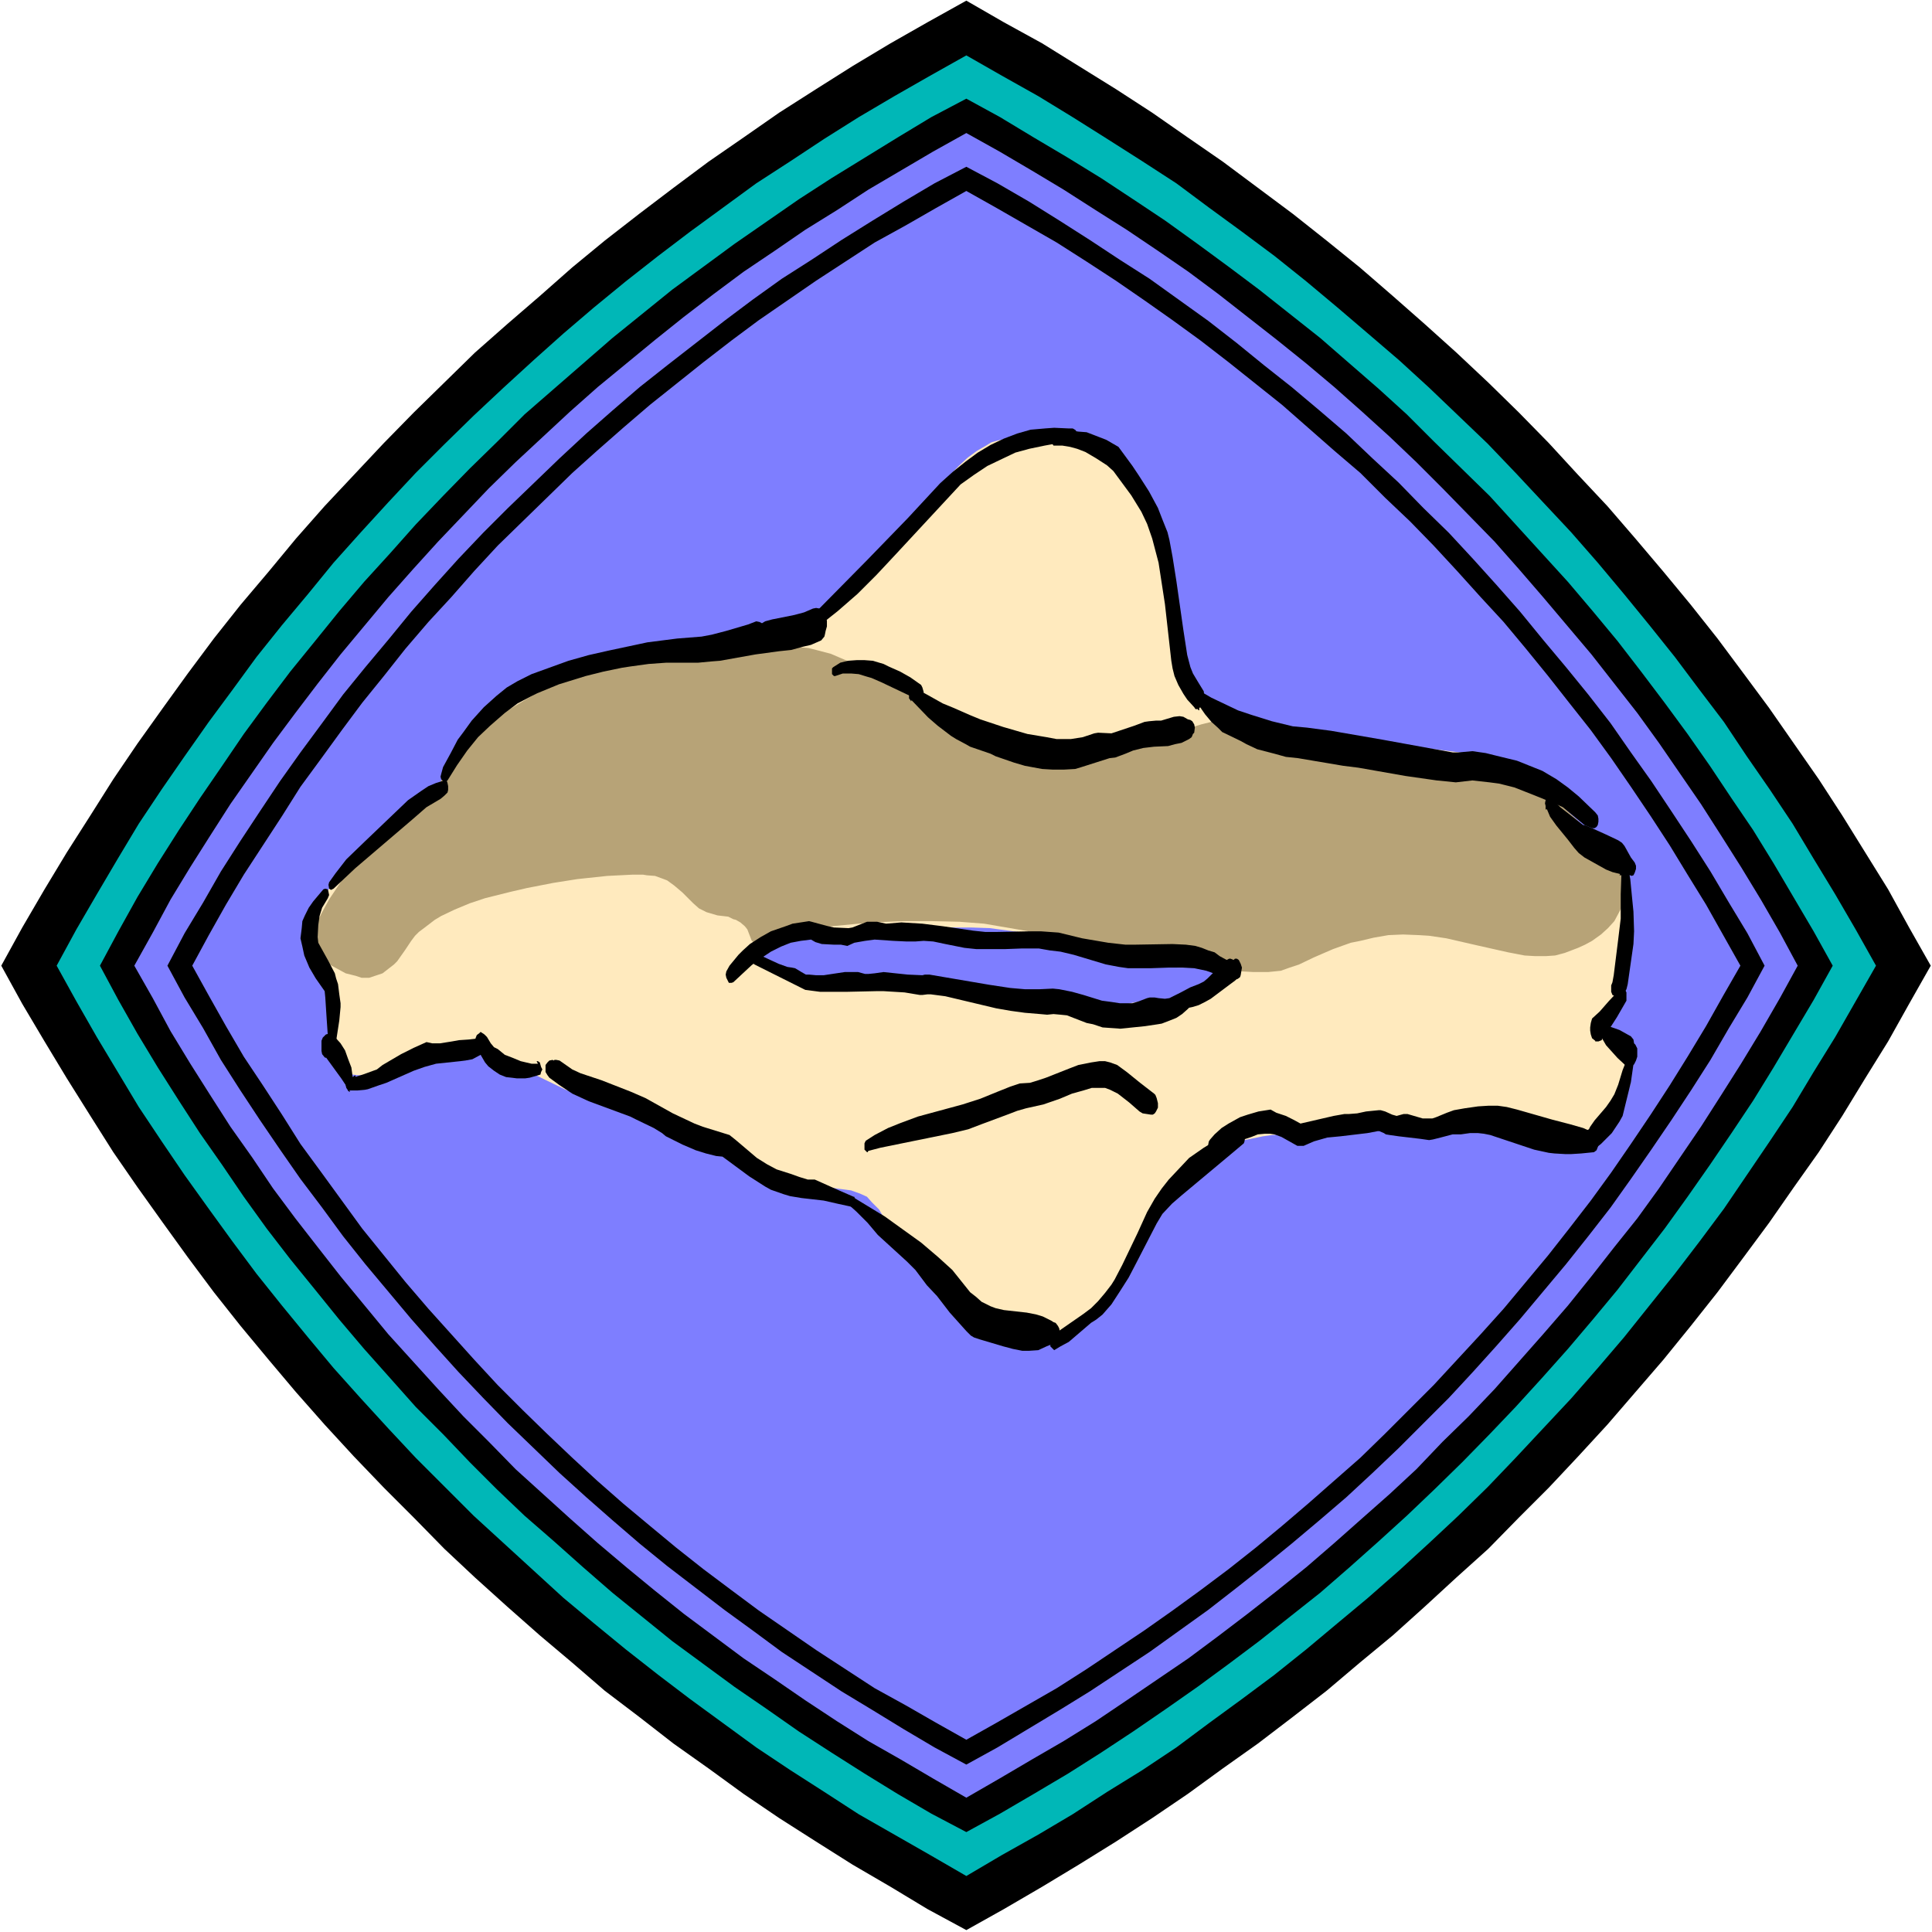 <?xml version="1.0" encoding="UTF-8" standalone="no"?>
<svg
   version="1.0"
   width="129.766mm"
   height="129.766mm"
   id="svg33"
   sodipodi:docname="Bone on Background 6.wmf"
   xmlns:inkscape="http://www.inkscape.org/namespaces/inkscape"
   xmlns:sodipodi="http://sodipodi.sourceforge.net/DTD/sodipodi-0.dtd"
   xmlns="http://www.w3.org/2000/svg"
   xmlns:svg="http://www.w3.org/2000/svg">
  <rect width="100%" height="100%" fill="#333333" stroke="none"/>
  <sodipodi:namedview
     id="namedview33"
     pagecolor="#ffffff"
     bordercolor="#000000"
     borderopacity="0.25"
     inkscape:showpageshadow="2"
     inkscape:pageopacity="0.0"
     inkscape:pagecheckerboard="0"
     inkscape:deskcolor="#d1d1d1"
     inkscape:document-units="mm" />
  <defs
     id="defs1">
    <pattern
       id="WMFhbasepattern"
       patternUnits="userSpaceOnUse"
       width="6"
       height="6"
       x="0"
       y="0" />
  </defs>
  <path
     style="fill:#ffffff;fill-opacity:1;fill-rule:evenodd;stroke:none"
     d="M 0,490.455 H 490.455 V 0 H 0 Z"
     id="path1" />
  <path
     style="fill:#000000;fill-opacity:1;fill-rule:evenodd;stroke:none"
     d="m 0.323,245.147 5.333,9.696 5.656,9.534 5.656,9.373 5.979,9.534 5.818,9.211 6.141,8.888 6.464,9.05 6.302,8.726 6.626,8.888 6.787,8.565 7.11,8.565 6.949,8.242 7.272,8.242 7.434,8.08 7.595,7.918 7.595,7.595 7.757,7.918 7.757,7.272 8.242,7.434 8.242,7.272 8.242,6.949 8.242,7.11 8.726,6.626 8.726,6.787 8.888,6.302 8.888,6.464 9.05,6.141 9.373,5.979 9.211,5.818 9.696,5.656 9.373,5.656 9.858,5.333 9.534,-5.333 9.696,-5.656 9.373,-5.656 9.373,-5.818 9.211,-5.979 9.05,-6.141 8.888,-6.464 8.888,-6.302 8.888,-6.787 8.565,-6.626 8.403,-7.11 8.403,-6.949 8.08,-7.272 8.08,-7.434 8.08,-7.272 7.757,-7.918 7.595,-7.595 7.434,-7.918 7.434,-8.08 7.11,-8.242 7.11,-8.242 6.949,-8.565 6.787,-8.565 6.626,-8.888 6.464,-8.726 6.302,-9.05 6.302,-8.888 5.979,-9.211 5.818,-9.534 5.818,-9.373 5.333,-9.534 5.494,-9.696 -5.494,-9.696 -5.333,-9.696 -5.818,-9.373 -5.818,-9.373 -5.979,-9.211 -6.302,-9.05 -6.302,-9.05 -6.464,-8.726 -6.626,-8.888 -6.787,-8.565 -6.949,-8.403 -7.11,-8.403 -7.11,-8.242 -7.434,-7.918 -7.434,-8.08 -7.595,-7.757 -7.757,-7.595 -8.08,-7.595 -8.08,-7.272 -8.08,-7.11 -8.403,-7.272 -8.403,-6.787 -8.565,-6.787 -8.888,-6.626 -8.888,-6.626 -8.888,-6.141 -9.05,-6.302 -9.211,-5.979 -9.373,-5.818 -9.373,-5.818 -9.696,-5.333 -9.534,-5.494 -9.858,5.494 -9.373,5.333 -9.696,5.818 -9.211,5.818 -9.373,5.979 -9.05,6.302 -8.888,6.141 -8.888,6.626 -8.726,6.626 -8.726,6.787 -8.242,6.787 -8.242,7.272 -8.242,7.11 -8.242,7.272 -7.757,7.595 -7.757,7.595 -7.595,7.757 -7.595,8.08 -7.434,7.918 -7.272,8.242 -6.949,8.403 -7.11,8.403 -6.787,8.565 -6.626,8.888 -6.302,8.726 -6.464,9.05 -6.141,9.05 -5.818,9.211 -5.979,9.373 -5.656,9.373 -5.656,9.696 z"
     id="path2" />
  <path
     style="fill:#00b7b7;fill-opacity:1;fill-rule:evenodd;stroke:none"
     d="m 14.382,245.147 5.01,9.05 5.171,9.05 5.333,8.888 5.333,8.888 5.818,8.726 5.818,8.565 6.141,8.565 5.979,8.242 6.141,8.242 6.464,8.08 6.626,8.08 6.464,7.757 6.949,7.757 6.949,7.595 6.949,7.434 7.434,7.434 7.272,7.272 7.595,6.949 7.595,6.949 7.595,6.949 7.757,6.464 8.08,6.626 8.242,6.464 8.08,6.141 8.403,6.141 8.403,6.141 8.726,5.818 8.565,5.494 8.726,5.656 9.05,5.171 9.05,5.171 9.211,5.333 9.05,-5.333 9.211,-5.171 8.726,-5.171 8.726,-5.656 8.888,-5.494 8.726,-5.818 8.242,-6.141 8.403,-6.141 8.242,-6.141 8.08,-6.464 7.918,-6.626 7.757,-6.464 7.918,-6.949 7.595,-6.949 7.434,-6.949 7.434,-7.272 7.11,-7.434 6.949,-7.434 7.11,-7.595 6.787,-7.757 6.626,-7.757 6.464,-8.08 6.464,-8.08 6.302,-8.242 6.141,-8.242 5.818,-8.565 5.818,-8.565 5.818,-8.726 5.333,-8.888 5.494,-8.888 5.171,-9.05 5.171,-9.05 -5.171,-9.211 -5.171,-8.888 -5.494,-9.05 -5.333,-8.888 -5.818,-8.726 -5.818,-8.403 -5.818,-8.726 -6.141,-8.08 -6.302,-8.403 -6.464,-8.08 -6.464,-7.918 -6.626,-7.918 -6.787,-7.757 -7.11,-7.595 -6.949,-7.434 -7.11,-7.434 -7.434,-7.11 -7.434,-7.11 -7.595,-6.949 -7.918,-6.787 -7.757,-6.626 -7.918,-6.626 -8.08,-6.464 -8.242,-6.141 -8.403,-6.141 -8.242,-6.141 -8.726,-5.656 -8.888,-5.656 -8.726,-5.494 -8.726,-5.333 -9.211,-5.171 -9.05,-5.171 -9.211,5.171 -9.05,5.171 -9.05,5.333 -8.726,5.494 -8.565,5.656 -8.726,5.656 -8.403,6.141 -8.403,6.141 -8.08,6.141 -8.242,6.464 -8.08,6.626 -7.757,6.626 -7.595,6.787 -7.595,6.949 -7.595,7.11 -7.272,7.11 -7.434,7.434 -6.949,7.434 -6.949,7.595 -6.949,7.757 -6.464,7.918 -6.626,7.918 -6.464,8.08 -6.141,8.403 -5.979,8.08 -6.141,8.726 -5.818,8.403 -5.818,8.726 -5.333,8.888 -5.333,9.05 -5.171,8.888 z"
     id="path3" />
  <path
     style="fill:#000000;fill-opacity:1;fill-rule:evenodd;stroke:none"
     d="m 25.371,245.147 4.686,8.726 4.848,8.565 5.171,8.565 5.333,8.403 5.333,8.242 5.656,8.08 5.494,8.08 5.818,8.08 5.979,7.757 6.302,7.757 6.141,7.595 6.302,7.434 6.626,7.434 6.464,7.272 6.949,6.949 6.787,7.11 6.949,6.949 6.949,6.626 7.434,6.464 7.434,6.626 7.434,6.464 7.595,6.141 7.595,6.141 7.918,5.818 7.918,5.818 8.242,5.656 8.08,5.656 8.242,5.333 8.403,5.333 8.403,5.171 8.565,5.01 8.888,4.686 8.565,-4.686 8.565,-5.01 8.726,-5.171 8.403,-5.333 8.08,-5.333 8.242,-5.656 8.08,-5.656 7.918,-5.818 7.757,-5.818 7.757,-6.141 7.757,-6.141 7.434,-6.464 7.434,-6.626 7.11,-6.464 6.949,-6.626 7.11,-6.949 6.949,-7.11 6.626,-6.949 6.626,-7.272 6.626,-7.434 6.302,-7.434 6.302,-7.595 5.979,-7.757 5.979,-7.757 5.818,-8.08 5.656,-8.08 5.494,-8.08 5.494,-8.242 5.171,-8.403 10.181,-17.13 4.848,-8.726 -4.848,-8.726 -10.181,-17.291 -5.171,-8.403 -5.494,-8.08 -5.494,-8.242 -5.656,-8.08 -5.818,-7.918 -5.979,-7.918 -5.979,-7.757 -6.302,-7.595 -6.302,-7.434 -6.626,-7.272 -6.626,-7.272 -6.626,-7.272 -14.059,-13.736 -6.949,-6.949 -7.11,-6.464 -7.434,-6.464 -7.434,-6.464 -15.514,-12.282 -7.757,-5.818 -7.918,-5.818 -8.08,-5.818 -8.242,-5.494 -8.08,-5.333 -8.403,-5.171 -8.726,-5.171 -8.565,-5.171 -8.565,-4.686 -8.888,4.686 -8.565,5.171 -8.403,5.171 -8.403,5.171 -8.242,5.333 -16.322,11.312 -7.918,5.818 -7.918,5.818 -15.19,12.282 -7.434,6.464 -7.434,6.464 -7.434,6.464 -6.949,6.949 -6.949,6.787 -6.787,6.949 -6.949,7.272 -6.464,7.272 -6.626,7.272 -6.302,7.434 -6.141,7.595 -6.302,7.757 -5.979,7.918 -5.818,7.918 -5.494,8.08 -5.656,8.242 -5.333,8.08 -5.333,8.403 -5.171,8.565 -4.848,8.726 z"
     id="path4" />
  <path
     style="fill:#7e7eff;fill-opacity:1;fill-rule:evenodd;stroke:none"
     d="m 34.098,245.147 4.686,8.242 4.525,8.403 5.01,8.242 5.01,7.918 5.171,8.08 5.494,7.757 5.333,7.918 5.656,7.595 5.656,7.272 5.818,7.434 12.12,14.706 6.302,6.949 6.302,6.949 6.464,6.949 6.464,6.464 6.787,6.949 13.736,12.443 7.11,6.302 7.272,6.141 7.272,5.979 7.272,5.818 7.595,5.656 7.595,5.656 7.918,5.333 7.757,5.333 8.08,5.333 7.918,5.01 8.242,4.686 8.242,4.848 8.403,4.848 8.403,-4.848 8.242,-4.848 8.08,-4.686 8.08,-5.01 7.918,-5.333 15.675,-10.666 7.595,-5.656 7.434,-5.656 7.434,-5.818 7.434,-5.979 7.11,-6.141 7.11,-6.302 6.949,-6.141 6.787,-6.302 6.626,-6.949 6.626,-6.464 6.626,-6.949 6.141,-6.949 6.141,-6.949 6.302,-7.272 5.979,-7.434 5.818,-7.434 5.818,-7.272 5.494,-7.595 10.666,-15.675 5.171,-8.08 5.01,-7.918 5.01,-8.242 4.848,-8.403 4.525,-8.242 -4.525,-8.403 -4.848,-8.403 -5.01,-8.242 -5.01,-7.918 -5.171,-8.08 -10.666,-15.514 -5.494,-7.595 -5.818,-7.434 -5.818,-7.434 -12.282,-14.544 -6.141,-7.11 -6.141,-6.949 -6.626,-6.787 -6.626,-6.787 -6.626,-6.626 -6.787,-6.464 -6.949,-6.302 -7.11,-6.302 -7.11,-5.979 -7.434,-5.979 -7.434,-5.818 -7.434,-5.818 -7.595,-5.656 -7.757,-5.333 -7.918,-5.333 -7.918,-5.01 -8.08,-5.171 -8.08,-4.848 -8.242,-4.848 -8.403,-4.686 -8.403,4.686 -16.483,9.696 -7.918,5.171 -8.08,5.01 -7.757,5.333 -7.918,5.333 -7.595,5.656 -7.595,5.818 -7.272,5.818 -7.272,5.979 -7.272,5.979 -7.11,6.302 -6.787,6.302 -6.949,6.464 -6.787,6.626 -6.464,6.787 -6.464,6.787 -6.302,6.949 -6.302,7.11 -12.12,14.544 -5.818,7.434 -5.656,7.434 -5.656,7.595 -10.827,15.514 -5.171,8.08 -5.01,7.918 -5.01,8.242 -4.525,8.403 z"
     id="path5" />
  <path
     style="fill:#000000;fill-opacity:1;fill-rule:evenodd;stroke:none"
     d="m 42.501,245.147 4.363,8.08 4.686,7.757 4.525,8.08 4.848,7.595 5.01,7.595 5.171,7.595 5.171,7.434 5.494,7.272 5.333,7.272 5.656,7.11 5.818,6.949 5.818,6.949 5.979,6.787 5.979,6.626 6.302,6.626 6.302,6.464 13.09,12.605 6.787,6.141 6.626,5.818 6.949,5.979 6.949,5.656 14.544,11.15 7.11,5.171 7.434,5.494 7.595,5.01 7.595,5.01 7.757,4.686 7.918,4.848 7.918,4.686 8.08,4.363 7.918,-4.363 15.837,-9.534 7.595,-4.686 7.595,-5.01 7.595,-5.01 14.867,-10.666 7.272,-5.656 6.949,-5.494 6.949,-5.656 7.11,-5.979 6.787,-5.818 6.626,-6.141 6.626,-6.302 6.302,-6.302 6.464,-6.464 6.141,-6.626 5.979,-6.626 5.979,-6.787 5.818,-6.949 5.818,-6.949 5.656,-7.11 5.656,-7.272 5.171,-7.272 5.171,-7.434 5.171,-7.595 5.01,-7.595 4.848,-7.595 4.686,-8.08 4.686,-7.757 4.363,-8.08 -4.363,-8.242 -4.686,-7.757 -4.686,-7.918 -4.848,-7.595 -5.01,-7.595 -5.171,-7.757 -5.171,-7.272 -5.171,-7.434 -5.656,-7.272 -5.656,-6.949 -5.818,-6.949 -5.818,-7.11 -5.979,-6.787 -5.979,-6.626 -6.141,-6.626 -6.464,-6.302 -6.302,-6.464 -6.626,-6.141 -6.626,-6.302 -6.787,-5.818 -7.11,-5.979 -6.949,-5.494 -6.949,-5.656 -7.272,-5.656 -14.867,-10.666 -7.595,-4.848 -7.595,-5.01 -7.595,-4.848 -7.757,-4.848 -8.08,-4.686 -7.918,-4.202 -8.08,4.202 -7.918,4.686 -7.918,4.848 -7.757,4.848 -7.595,5.01 -7.595,4.848 -7.434,5.333 -7.11,5.333 -14.544,11.312 -6.949,5.494 -6.949,5.979 -6.626,5.818 -6.787,6.302 -13.09,12.605 -6.302,6.302 -6.302,6.626 -5.979,6.626 -5.979,6.787 -5.818,7.11 -5.818,6.949 -5.656,6.949 -5.333,7.272 -5.494,7.434 -5.171,7.272 -5.171,7.757 -5.01,7.595 -4.848,7.595 -4.525,7.918 -4.686,7.757 z"
     id="path6" />
  <path
     style="fill:#7e7eff;fill-opacity:1;fill-rule:evenodd;stroke:none"
     d="m 48.803,245.147 4.202,7.595 4.363,7.757 4.525,7.757 4.848,7.272 4.848,7.434 4.686,7.434 5.333,7.272 5.171,7.11 5.171,7.11 5.494,6.787 5.494,6.787 5.818,6.787 5.818,6.464 5.818,6.464 5.979,6.464 6.302,6.302 6.141,5.979 6.464,6.141 6.302,5.818 6.626,5.818 6.787,5.656 6.626,5.494 6.949,5.494 7.11,5.333 6.949,5.171 7.272,5.01 7.272,5.01 7.434,4.848 7.434,4.848 7.918,4.363 7.595,4.363 7.757,4.363 7.757,-4.363 7.595,-4.363 7.595,-4.363 7.595,-4.848 14.706,-9.858 7.11,-5.01 7.11,-5.171 7.11,-5.333 6.949,-5.494 6.626,-5.494 6.626,-5.656 6.626,-5.818 6.626,-5.818 6.302,-6.141 12.282,-12.282 5.979,-6.464 5.979,-6.464 5.818,-6.464 5.656,-6.787 5.656,-6.787 5.333,-6.787 5.494,-7.11 5.171,-7.11 5.01,-7.272 5.01,-7.434 4.848,-7.434 4.525,-7.272 4.686,-7.757 4.363,-7.757 4.363,-7.595 -4.363,-7.757 -4.363,-7.757 -4.686,-7.595 -4.525,-7.434 -4.848,-7.434 -5.01,-7.434 -5.01,-7.272 -5.171,-7.11 -5.494,-6.949 -5.333,-6.787 -5.656,-6.949 -5.656,-6.787 -5.818,-6.302 -5.979,-6.626 -5.979,-6.464 -5.979,-6.141 -6.302,-5.979 -6.302,-6.302 -6.626,-5.656 -6.626,-5.818 -6.626,-5.818 -13.574,-10.827 -7.11,-5.494 -7.11,-5.171 -7.11,-5.01 -7.272,-5.01 -7.434,-4.848 -7.595,-4.848 -7.595,-4.363 -7.595,-4.363 -7.757,-4.363 -7.757,4.363 -7.595,4.363 -7.918,4.363 -7.434,4.848 -7.434,4.848 -7.272,5.01 -7.272,5.01 -6.949,5.171 -7.11,5.494 -13.574,10.827 -6.787,5.818 -6.626,5.818 -6.302,5.656 -6.464,6.302 -6.141,5.979 -6.302,6.141 -5.979,6.464 -5.818,6.626 -5.818,6.302 -5.818,6.787 -5.494,6.949 -5.494,6.787 -5.171,6.949 -5.171,7.11 -5.333,7.272 -4.686,7.434 -4.848,7.434 -4.848,7.434 -4.525,7.595 -4.363,7.757 z"
     id="path7" />
  <path
     style="fill:#ffeabe;fill-opacity:1;fill-rule:evenodd;stroke:none"
     d="m 122.816,182.769 -2.101,3.07 -3.232,5.818 -1.616,2.747 -1.778,2.586 -2.424,2.586 -2.101,1.778 -2.424,1.778 -3.555,2.101 -3.07,1.939 -1.778,1.454 -3.717,3.394 -2.586,2.586 -3.232,3.555 -4.202,5.171 -2.586,4.04 -1.778,3.394 -0.646,1.939 -0.485,1.778 -0.162,2.101 v 1.939 l 0.323,2.424 0.323,0.97 0.808,2.262 0.485,1.293 1.293,1.616 0.323,0.485 0.485,0.485 0.162,1.131 0.646,3.07 0.485,5.979 0.323,4.202 0.162,3.232 0.323,1.778 0.646,2.262 0.646,1.293 0.323,0.646 0.808,0.485 0.646,0.485 0.97,0.162 1.293,0.162 h 1.939 l 3.555,-0.323 1.616,-0.485 7.272,-1.778 10.666,-2.909 1.939,-0.162 h 1.939 0.97 l 3.394,0.646 3.232,1.131 4.686,1.939 11.635,5.656 5.818,2.262 6.787,2.262 6.787,2.424 7.595,3.07 25.533,10.827 2.909,1.131 4.686,1.616 3.717,0.808 8.565,1.131 2.262,0.808 1.778,0.808 1.293,1.454 1.778,1.778 5.333,9.05 2.586,3.878 1.939,2.747 3.394,3.878 2.262,2.586 2.586,2.424 2.586,2.101 2.747,1.778 3.07,1.616 1.454,0.646 3.232,0.646 3.07,0.485 h 1.616 l 1.616,-0.162 1.778,-0.485 1.616,0.646 2.586,0.485 h 2.424 l 1.778,-0.323 2.424,-0.97 1.778,-1.131 1.131,-1.131 0.97,-1.131 2.424,-3.555 7.11,-11.312 4.525,-6.464 5.656,-8.403 3.555,-4.363 2.101,-2.586 2.424,-2.424 2.909,-2.747 2.101,-1.131 2.101,-1.131 2.262,-0.808 2.424,-0.485 3.878,-0.808 2.424,-0.323 2.747,-0.162 8.726,-0.323 9.373,-0.162 4.848,-0.323 8.403,-0.808 3.878,-0.162 5.818,0.162 5.979,0.485 3.878,0.323 21.17,2.909 2.586,0.162 h 2.747 l 1.454,-0.162 0.808,-0.646 0.646,-0.646 2.262,-2.424 2.262,-3.394 1.939,-4.04 0.808,-2.101 0.485,-1.616 v -0.808 l 0.162,-1.616 v -1.293 l -0.485,-1.454 -0.646,-1.131 -1.131,-2.101 -1.939,-2.909 -0.646,-1.293 -0.162,-0.808 -0.162,-1.454 v -1.616 l 0.162,-2.101 0.97,-3.394 1.616,-4.686 1.293,-4.848 0.323,-2.424 0.646,-3.878 0.162,-3.555 v -4.525 -2.101 l -0.646,-3.717 -0.162,-1.454 -0.646,-1.293 -0.808,-1.293 -9.211,-9.05 -8.726,-8.242 -4.363,-3.555 -2.101,-1.616 -3.394,-2.586 -1.454,-0.646 -2.262,-0.97 -7.11,-1.454 -11.474,-1.454 -8.242,-0.808 -12.282,-0.646 -7.272,-0.323 h -2.747 -3.555 -1.131 l -2.262,-0.162 -3.394,-0.646 -2.262,-0.485 -3.232,-1.454 -1.131,-0.323 -2.262,-1.293 -2.909,-1.939 -2.909,-2.424 -1.616,-2.101 -1.616,-1.778 -1.131,-1.939 -1.293,-2.262 -0.323,-1.131 -0.808,-2.424 -0.646,-3.555 -0.646,-3.717 -0.323,-2.586 -0.97,-10.666 -0.808,-5.01 -1.131,-4.202 -1.454,-3.232 -1.616,-2.909 -3.232,-4.525 -4.363,-7.272 -1.778,-2.424 -1.616,-1.293 -1.131,-0.808 -2.262,-1.131 -2.747,-1.131 -2.424,-0.646 -3.555,-0.485 -4.686,-0.646 -3.07,-0.485 h -0.97 -0.808 l -3.394,0.323 -2.424,0.485 -1.616,0.485 -1.293,0.808 -2.262,1.293 -2.424,1.778 -2.262,2.101 -4.525,4.686 -7.757,8.565 -13.251,15.19 -5.656,5.818 -1.616,1.293 -2.747,2.101 -3.232,1.778 -3.394,1.616 -3.717,1.616 -4.04,1.454 -5.494,1.616 -5.818,1.293 -5.818,1.454 -7.434,1.131 -15.514,1.778 -5.171,0.808 -3.555,0.646 -5.01,1.131 -1.778,0.485 -3.232,1.131 -3.07,1.616 -2.747,1.616 -2.586,2.101 -1.131,0.97 z"
     id="path8" />
  <path
     style="fill:#b7a377;fill-opacity:1;fill-rule:evenodd;stroke:none"
     d="m 82.416,244.177 5.333,2.909 2.586,0.646 1.454,0.485 h 1.939 l 1.939,-0.646 1.454,-0.485 1.454,-1.131 1.454,-1.131 0.808,-0.808 1.939,-2.747 1.616,-2.424 0.97,-1.293 0.97,-0.97 1.293,-0.97 2.747,-2.101 1.616,-0.97 3.394,-1.616 3.878,-1.616 3.878,-1.293 6.464,-1.616 4.202,-0.97 6.626,-1.293 6.141,-0.97 7.595,-0.808 6.464,-0.323 h 2.586 l 0.97,0.162 2.101,0.162 1.778,0.646 1.293,0.485 1.778,1.293 2.101,1.778 2.747,2.747 1.454,1.293 1.939,0.97 2.747,0.808 2.747,0.323 1.293,0.646 0.646,0.162 1.131,0.646 1.131,0.97 0.646,0.808 1.131,2.909 0.646,0.485 0.485,0.323 h 0.646 l 0.97,-0.323 3.878,-1.293 4.848,-1.293 2.424,-0.485 6.464,-1.131 6.787,-0.646 3.555,-0.323 7.757,-0.323 h 3.555 3.555 l 7.11,0.162 6.302,0.485 10.342,1.778 31.027,5.494 9.858,1.454 2.262,0.485 9.211,2.262 2.747,0.646 2.909,0.162 h 2.747 0.97 l 3.232,-0.323 2.262,-0.808 2.424,-0.808 3.717,-1.778 4.848,-2.101 4.525,-1.616 2.424,-0.485 3.394,-0.808 3.717,-0.646 3.717,-0.162 4.04,0.162 2.586,0.162 4.363,0.646 7.757,1.778 7.918,1.778 4.202,0.808 2.747,0.162 h 2.586 l 2.424,-0.162 2.424,-0.646 3.394,-1.293 1.778,-0.808 1.778,-0.97 2.262,-1.616 1.778,-1.616 1.616,-1.778 1.293,-2.424 1.131,-2.101 0.323,-1.778 0.323,-1.293 v -1.131 -1.778 l -0.485,-1.293 -0.808,-1.293 -10.181,-11.635 -4.04,-3.717 -4.04,-3.717 -2.909,-1.939 -2.424,-1.616 -3.555,-1.616 -3.07,-0.808 -3.555,-0.97 -7.918,-1.616 -8.403,-1.293 -8.726,-1.454 -14.867,-1.939 -5.979,-1.131 -1.616,-0.162 h -1.616 l -1.778,0.162 -0.808,0.323 -2.424,0.97 -0.646,0.323 -0.646,0.162 -1.293,-0.162 -0.97,-0.323 -1.293,-1.293 -2.101,-1.778 -1.616,-0.97 -1.616,-0.808 -1.616,-0.485 -0.97,-0.162 h -2.262 l -1.131,0.162 -2.586,0.646 -6.302,1.939 -2.101,0.485 -7.595,2.262 -8.08,1.939 -3.555,0.646 -5.171,0.808 -3.555,0.162 h -3.717 -3.555 l -3.394,-0.323 -1.616,-0.485 -3.232,-0.808 -1.616,-0.323 -2.747,-1.454 -4.04,-2.262 -3.394,-1.939 -1.778,-1.454 -3.394,-2.586 -5.333,-4.363 -3.717,-2.747 -2.747,-1.616 -10.019,-4.363 -3.394,-1.454 -3.717,-0.97 -1.939,-0.485 -1.778,-0.162 -2.262,-0.162 -3.232,0.162 -3.232,0.323 -6.464,1.454 -3.07,0.646 -5.01,0.323 -18.099,1.454 -5.656,0.646 -5.656,0.97 -5.01,1.454 -3.232,0.97 -2.909,1.293 -12.605,7.595 -5.01,3.555 -2.586,2.101 -1.616,1.616 -1.454,1.778 -1.131,1.778 -1.454,3.394 -1.293,1.778 -1.293,1.778 -2.424,2.101 -9.05,7.11 -3.07,2.747 -3.07,3.394 -4.848,5.979 -2.262,3.394 -2.909,4.363 -1.778,3.232 -1.454,2.909 -0.646,2.101 -0.323,1.778 v 0.808 l 0.162,1.616 0.485,1.454 0.97,0.97 0.646,0.485 z"
     id="path9" />
  <path
     style="fill:#7e7eff;fill-opacity:1;fill-rule:evenodd;stroke:none"
     d="m 293.304,244.824 -4.363,-1.454 -7.918,-2.101 -5.979,-1.454 -3.232,-0.808 -9.05,-1.778 -3.07,-0.485 -8.403,-1.131 -4.848,-0.162 h -7.272 l -10.342,0.162 -5.01,0.323 -13.898,0.323 -3.555,0.323 -1.939,0.162 -3.394,0.646 -3.394,0.97 -1.939,0.808 -1.616,0.97 -0.808,0.646 -0.485,0.808 -0.162,0.808 v 0.323 l 0.485,0.97 0.646,0.97 0.97,0.97 1.454,0.97 1.616,0.808 1.778,0.646 2.747,0.485 2.747,0.485 h 3.07 l 2.747,-0.162 3.717,-0.485 h 2.747 l 3.878,0.162 4.686,0.808 15.514,3.07 5.171,0.97 5.01,0.646 2.262,0.162 15.837,2.262 4.202,0.323 h 3.07 l 1.778,-0.162 1.939,-0.162 2.909,-0.646 3.232,-1.131 1.616,-0.323 1.616,-0.162 h 1.454 l 1.616,0.162 5.494,0.97 1.131,0.323 h 0.646 l 0.485,0.162 1.293,-0.162 1.131,-0.323 1.778,-0.97 0.646,-0.323 1.454,-1.293 2.424,-2.747 1.131,-1.616 0.323,-1.293 v -0.485 l -0.323,-0.646 -1.131,-0.485 -1.778,-0.323 h -1.131 l -5.333,0.485 h -2.424 l -3.232,-0.162 -1.778,-0.485 z"
     id="path10" />
  <path
     style="fill:#000000;fill-opacity:1;fill-rule:evenodd;stroke:none"
     d="m 204.747,160.953 4.04,-2.747 3.878,-3.07 5.01,-4.363 4.848,-4.848 4.686,-5.01 16.645,-17.938 3.394,-2.424 3.394,-2.262 3.717,-1.778 3.394,-1.616 3.555,-0.97 3.878,-0.808 3.555,-0.646 h 3.717 l 0.485,-0.323 0.323,-0.485 0.162,-0.808 v -0.808 l -0.323,-0.808 -0.485,-0.323 -0.323,-0.162 h -1.131 l -3.555,-0.162 -2.262,0.162 -3.717,0.323 -3.394,0.97 -3.394,1.293 -3.394,1.616 -3.232,1.939 -3.07,2.262 -3.232,2.586 -3.232,2.909 -8.242,8.888 -10.342,10.666 -11.958,12.12 -4.525,4.363 -0.162,0.485 v 0.97 l 0.323,0.646 0.323,0.162 h 0.485 z"
     id="path11" />
  <path
     style="fill:#000000;fill-opacity:1;fill-rule:evenodd;stroke:none"
     d="m 267.609,113.12 h 2.101 l 1.939,0.323 1.778,0.485 2.101,0.808 2.747,1.616 2.747,1.778 1.616,1.454 4.525,6.141 2.586,4.202 1.454,3.07 1.293,3.717 0.808,3.07 0.808,3.07 0.97,6.302 0.646,4.202 1.616,14.382 0.323,1.939 0.485,1.939 0.97,2.262 1.293,2.262 0.97,1.454 1.778,1.939 0.323,0.485 h 0.485 l 0.485,-0.323 0.646,-0.323 0.485,-0.646 0.162,-0.808 v -0.97 l -0.162,-1.454 -1.293,-2.101 -1.454,-2.424 -0.646,-1.616 -0.808,-3.07 -0.97,-6.302 -1.778,-12.443 -0.97,-6.141 -0.808,-4.363 -0.485,-1.939 -1.293,-3.232 -1.131,-2.909 -2.262,-4.202 -2.586,-4.04 -1.616,-2.424 -3.555,-4.848 -3.07,-1.778 -2.909,-1.131 -2.101,-0.808 -2.101,-0.162 -2.101,-0.323 -0.97,0.323 -2.101,0.323 -1.454,0.485 -0.162,0.485 -0.323,0.808 0.323,0.808 0.162,0.162 0.323,0.485 z"
     id="path12" />
  <path
     style="fill:#000000;fill-opacity:1;fill-rule:evenodd;stroke:none"
     d="m 304.454,179.214 1.454,2.101 1.616,1.939 1.616,1.454 1.131,1.131 4.686,2.262 1.454,0.808 2.747,1.293 4.363,1.131 2.909,0.808 3.07,0.323 11.474,1.939 3.878,0.485 11.958,2.101 7.918,1.131 4.848,0.485 4.202,-0.485 4.363,0.485 2.424,0.323 3.878,0.97 5.333,2.101 5.171,2.101 1.778,0.808 5.494,4.525 1.939,0.808 h 0.646 l 0.485,-0.323 0.323,-0.485 0.162,-0.808 v -0.808 l -0.162,-0.808 -0.646,-0.808 -4.202,-4.04 -2.747,-2.262 -2.909,-2.101 -3.555,-2.101 -3.232,-1.293 -3.232,-1.293 -5.333,-1.293 -2.586,-0.646 -3.394,-0.485 -3.555,0.323 h -1.454 l -17.776,-3.232 -13.09,-2.262 -6.141,-0.808 -3.555,-0.323 -5.333,-1.293 -5.171,-1.616 -3.394,-1.131 -3.394,-1.616 -3.394,-1.616 -1.939,-1.131 h -0.646 l -0.646,0.162 -0.323,0.646 -0.162,0.97 v 0.323 1.293 l 0.323,0.808 0.323,0.162 z"
     id="path13" />
  <path
     style="fill:#000000;fill-opacity:1;fill-rule:evenodd;stroke:none"
     d="m 392.688,205.393 0.808,1.939 1.616,2.262 2.909,3.555 1.616,2.101 1.131,1.293 1.454,1.131 5.494,3.07 1.616,0.646 2.586,0.646 1.293,0.162 h 0.646 l 0.323,0.162 0.485,-0.162 0.323,-0.646 0.323,-0.97 v -0.808 l -0.323,-0.808 -0.97,-1.293 -1.616,-2.909 -0.646,-0.808 -0.97,-0.646 -3.07,-1.454 -5.01,-2.262 -0.808,-0.162 -0.646,-0.485 -2.262,-1.778 -1.454,-1.131 -1.454,-1.131 -0.97,-0.97 -0.97,-1.131 -0.323,-0.485 h -0.646 l -0.485,0.323 -0.323,0.485 -0.162,0.808 0.162,0.646 v 0.808 l 0.162,0.162 z"
     id="path14" />
  <path
     style="fill:#000000;fill-opacity:1;fill-rule:evenodd;stroke:none"
     d="m 411.595,222.2 -0.162,4.848 v 4.525 1.616 l -0.646,5.333 -1.131,9.05 -0.323,1.778 -0.323,0.808 v 0.808 0.808 l 0.323,0.808 0.646,0.323 0.162,0.323 h 0.646 l 0.646,-0.646 0.97,-0.646 0.485,-0.808 0.323,-1.293 1.454,-10.181 0.162,-3.232 -0.162,-5.01 -0.323,-3.232 -0.485,-5.01 -0.323,-1.778 -0.162,-0.646 -0.485,-0.323 -0.485,-0.323 -0.485,0.323 -0.323,0.646 -0.162,0.485 -0.323,0.646 z"
     id="path15" />
  <path
     style="fill:#000000;fill-opacity:1;fill-rule:evenodd;stroke:none"
     d="m 410.787,251.611 -2.424,2.586 -2.262,2.586 -1.939,1.778 -0.323,1.131 -0.162,1.131 v 0.808 l 0.162,0.97 0.323,0.97 0.808,0.646 v 0.162 h 0.646 0.162 l 0.808,-0.323 0.162,-0.162 h -0.162 l 1.131,-1.616 1.293,-1.778 1.454,-2.262 2.424,-4.202 v -1.293 -0.808 l -0.323,-0.646 -0.646,-0.485 -0.323,-0.162 -0.485,0.162 -0.485,0.485 z"
     id="path16" />
  <path
     style="fill:#000000;fill-opacity:1;fill-rule:evenodd;stroke:none"
     d="m 406.585,263.408 1.131,1.939 2.909,3.232 2.262,2.101 0.485,0.162 h 0.646 l 0.808,-0.646 0.485,-0.97 0.323,-0.97 v -1.293 -0.808 l -0.485,-0.97 -0.323,-0.323 -0.162,-0.97 -0.646,-0.808 -1.454,-0.808 -1.454,-0.808 -2.747,-0.97 -1.293,-0.485 h -0.323 l -0.646,0.162 -0.323,0.646 -0.162,0.646 v 1.131 l 0.162,0.808 0.646,0.485 z"
     id="path17" />
  <path
     style="fill:#000000;fill-opacity:1;fill-rule:evenodd;stroke:none"
     d="m 412.888,269.225 -0.97,2.424 -1.131,3.717 -0.97,2.424 -0.97,1.616 -1.131,1.616 -2.909,3.394 -1.131,1.616 -0.323,0.646 -0.646,0.323 -0.162,0.646 -0.162,1.131 v 0.97 l 0.323,1.131 0.485,0.808 0.808,0.162 h 0.323 l 0.485,-0.162 1.616,-1.293 1.293,-1.293 1.454,-1.454 1.939,-2.909 0.808,-1.454 2.101,-8.565 0.646,-4.525 v -0.808 l -0.323,-0.808 -0.485,-0.323 h -0.485 l -0.485,0.162 -0.323,0.808 z"
     id="path18" />
  <path
     style="fill:#000000;fill-opacity:1;fill-rule:evenodd;stroke:none"
     d="m 404.161,288.132 -0.808,-1.131 -1.454,-0.646 -3.394,-0.97 -4.363,-1.131 -4.525,-1.293 -3.394,-0.97 -1.131,-0.323 -2.586,-0.646 -2.262,-0.323 h -2.424 l -2.586,0.162 -3.394,0.485 -2.747,0.485 -1.778,0.646 -2.747,1.131 -0.97,0.323 h -2.424 l -3.878,-1.131 h -0.97 l -1.778,0.485 -1.131,-0.323 -1.778,-0.808 -1.131,-0.323 h -0.485 l -3.232,0.323 -2.262,0.485 -2.101,0.162 h -1.131 l -2.747,0.485 -4.202,0.97 -4.202,0.97 -1.778,-0.97 -1.939,-0.97 -2.424,-0.808 -1.454,-0.808 -3.07,0.485 -2.747,0.808 -1.939,0.646 -2.909,1.616 -1.778,1.131 -1.778,1.616 -1.131,1.293 -0.323,0.485 -0.162,0.808 v 1.131 l 0.162,0.485 0.323,0.646 0.485,0.323 0.646,0.323 0.646,-0.485 4.686,-2.586 1.616,-0.97 2.424,-0.808 1.616,-0.646 1.778,-0.162 h 1.293 l 1.131,0.162 1.778,0.646 4.04,2.262 h 0.97 0.646 l 2.586,-1.131 3.394,-0.97 3.394,-0.323 6.787,-0.808 2.586,-0.485 h 0.485 l 1.131,0.485 0.485,0.323 0.97,0.162 2.262,0.323 5.494,0.646 2.262,0.323 0.97,-0.162 1.939,-0.485 3.07,-0.808 h 2.101 l 2.262,-0.323 h 2.101 l 1.454,0.162 1.616,0.323 9.211,3.07 1.939,0.646 3.717,0.808 1.454,0.162 2.747,0.162 h 1.454 l 2.586,-0.162 3.232,-0.323 0.646,-0.485 0.323,-0.808 0.323,-0.97 v -0.97 l -0.323,-1.293 -0.646,-0.808 -0.808,-0.162 z"
     id="path19" />
  <path
     style="fill:#000000;fill-opacity:1;fill-rule:evenodd;stroke:none"
     d="m 314.796,287.001 -1.616,0.646 -4.686,1.939 -2.909,1.778 -3.717,2.586 -2.586,2.747 -2.586,2.747 -1.778,2.262 -1.778,2.586 -1.939,3.394 -2.424,5.333 -3.878,8.08 -1.939,3.717 -0.808,1.293 -1.616,2.101 -1.778,2.101 -1.778,1.778 -1.939,1.454 -7.918,5.494 -0.485,0.646 -0.162,0.808 0.162,0.808 v 0.485 l 0.646,0.646 0.323,0.323 1.616,-0.97 2.101,-1.131 5.656,-4.848 1.293,-0.808 1.616,-1.293 2.262,-2.586 2.101,-3.232 2.262,-3.555 1.939,-3.717 5.171,-10.019 1.454,-2.424 2.424,-2.586 2.424,-2.101 12.766,-10.666 3.07,-2.586 0.162,-0.485 0.162,-0.97 v -0.808 -0.323 l -0.646,-0.97 -0.323,-0.323 -0.646,-0.162 -0.323,0.162 z"
     id="path20" />
  <path
     style="fill:#000000;fill-opacity:1;fill-rule:evenodd;stroke:none"
     d="m 215.897,306.232 1.454,1.293 2.909,2.909 2.586,3.07 7.434,6.787 2.101,2.101 2.909,3.878 2.586,2.747 1.616,2.101 1.616,2.101 4.202,4.686 1.131,1.131 0.808,0.485 1.454,0.485 5.979,1.778 2.424,0.646 2.424,0.485 h 1.616 l 2.424,-0.162 2.101,-0.97 2.424,-0.97 0.485,-0.485 0.323,-0.808 0.162,-1.293 -0.162,-0.97 -0.323,-0.646 -0.485,-0.646 -0.162,-0.162 -0.485,-0.162 -0.485,-0.323 -2.262,-1.131 -1.616,-0.485 -2.424,-0.485 -5.818,-0.646 -2.101,-0.485 -1.293,-0.485 -2.262,-1.131 -1.454,-1.293 -1.454,-1.131 -4.525,-5.656 -3.555,-3.232 -4.363,-3.717 -5.171,-3.717 -4.04,-2.909 -8.242,-5.01 h -0.323 l -0.323,0.323 -0.323,0.485 v 0.808 l 0.323,0.808 z"
     id="path21" />
  <path
     style="fill:#000000;fill-opacity:1;fill-rule:evenodd;stroke:none"
     d="m 216.705,303.808 -3.717,-1.616 -6.141,-2.747 h -0.808 -0.97 l -2.101,-0.646 -2.262,-0.808 -3.555,-1.131 -2.424,-1.293 -2.586,-1.616 -5.333,-4.525 -1.616,-1.293 -6.787,-2.101 -2.101,-0.808 -5.494,-2.586 -6.949,-3.878 -3.717,-1.616 -7.434,-2.909 -5.333,-1.778 -2.101,-0.97 -3.232,-2.262 -0.808,-0.162 h -0.485 l -0.162,0.162 -0.323,-0.162 -0.808,0.162 -0.485,0.485 -0.485,0.646 v 1.131 0.646 l 0.485,0.808 0.485,0.646 2.424,1.778 3.394,2.262 4.202,1.939 10.504,3.878 1.616,0.808 4.363,2.101 2.101,1.293 0.97,0.808 4.202,2.101 3.394,1.454 2.586,0.808 2.586,0.646 1.616,0.162 6.787,5.01 4.04,2.586 1.454,0.808 3.232,1.131 1.616,0.485 2.909,0.485 5.656,0.646 3.555,0.808 3.717,0.808 h 0.485 l 0.162,-0.323 0.323,-0.485 v -0.808 l -0.323,-0.485 -0.162,-0.485 z"
     id="path22" />
  <path
     style="fill:#000000;fill-opacity:1;fill-rule:evenodd;stroke:none"
     d="m 136.552,270.033 h -1.616 l -2.747,-0.646 -1.939,-0.808 -2.101,-0.808 -1.778,-1.454 -0.97,-0.485 -0.808,-0.97 -0.97,-1.616 -0.646,-0.646 -0.97,-0.646 -0.323,0.323 -0.646,0.485 -0.323,0.808 v 0.808 0.646 l 0.485,0.646 0.808,2.101 1.131,1.939 0.808,0.97 1.454,1.131 1.454,0.97 1.616,0.646 1.454,0.162 1.293,0.162 h 2.101 l 1.131,-0.162 2.262,-0.646 0.485,-0.162 0.162,-0.646 0.323,-0.646 -0.323,-0.646 -0.323,-1.131 -0.485,-0.323 h -0.162 -0.162 z"
     id="path23" />
  <path
     style="fill:#000000;fill-opacity:1;fill-rule:evenodd;stroke:none"
     d="m 88.718,276.82 h 2.101 l 1.778,-0.162 0.808,-0.162 2.747,-0.97 1.939,-0.646 6.949,-3.07 2.747,-0.97 2.909,-0.808 6.141,-0.646 1.293,-0.162 1.778,-0.323 2.101,-1.131 0.323,-0.323 0.485,-1.131 0.162,-0.162 v -0.97 l -0.323,-0.808 -0.485,-0.323 -0.485,-0.485 -2.747,0.323 -2.424,0.162 -1.778,0.323 -3.07,0.485 h -1.939 l -1.454,-0.323 -3.232,1.454 -3.232,1.616 -4.686,2.747 -1.454,1.131 -1.778,0.646 -1.778,0.646 -2.586,0.808 -0.97,0.485 -0.323,0.323 -0.323,0.646 -0.162,0.485 0.162,0.646 0.323,0.485 0.162,0.323 0.323,0.162 h 0.162 z"
     id="path24" />
  <path
     style="fill:#000000;fill-opacity:1;fill-rule:evenodd;stroke:none"
     d="m 89.526,273.427 -0.323,-2.424 -0.808,-2.101 -0.808,-2.262 -1.131,-1.778 -1.454,-1.616 -0.808,-0.646 -0.646,-0.162 h -0.162 l -0.646,0.162 -0.808,0.808 -0.323,0.808 v 1.131 1.454 l 0.162,0.808 0.646,0.808 0.323,0.162 v -0.162 l 3.878,5.333 1.616,2.424 0.485,0.485 h 0.485 0.323 l 0.485,-0.646 0.323,-1.293 v -0.97 l -0.162,-0.808 z"
     id="path25" />
  <path
     style="fill:#000000;fill-opacity:1;fill-rule:evenodd;stroke:none"
     d="m 85.163,265.347 0.97,-6.302 0.323,-3.394 v -0.97 l -0.323,-2.262 -0.323,-2.586 -0.485,-1.454 -0.323,-1.293 -1.778,-3.394 -2.424,-4.363 -0.162,-1.454 0.162,-3.07 0.323,-2.262 0.646,-2.101 0.97,-1.616 0.485,-0.808 0.323,-0.808 -0.162,-0.808 -0.162,-0.646 -0.646,-0.162 -0.485,0.162 -2.586,3.07 -1.131,1.616 -0.97,1.939 -0.646,1.454 -0.162,1.778 -0.323,2.586 0.485,2.101 0.485,2.262 1.293,3.07 1.616,2.747 2.262,3.232 0.162,1.616 0.323,5.01 0.485,7.11 v 0.646 l 0.323,0.646 0.646,0.162 0.323,-0.162 0.323,-0.485 z"
     id="path26" />
  <path
     style="fill:#000000;fill-opacity:1;fill-rule:evenodd;stroke:none"
     d="m 84.678,225.593 5.494,-5.171 14.382,-12.282 3.717,-3.232 3.555,-2.101 0.97,-0.808 0.808,-0.808 0.162,-0.646 v -0.97 l -0.162,-0.808 -0.162,-0.485 -0.485,-0.162 h -0.162 l -2.101,0.646 -1.939,0.808 -1.939,1.293 -3.232,2.262 -10.989,10.504 -4.686,4.525 -2.747,3.555 -1.616,2.262 -0.162,0.646 0.162,0.97 0.485,0.323 0.323,-0.162 z"
     id="path27" />
  <path
     style="fill:#000000;fill-opacity:1;fill-rule:evenodd;stroke:none"
     d="m 113.605,198.121 2.424,-3.878 2.586,-3.717 2.747,-3.394 3.07,-2.909 3.717,-3.232 3.232,-2.424 3.394,-1.778 1.616,-0.808 5.494,-2.262 6.787,-2.101 4.525,-1.131 4.686,-0.97 2.101,-0.323 4.686,-0.646 4.525,-0.323 h 8.08 l 3.394,-0.323 2.101,-0.162 9.05,-1.616 5.979,-0.808 3.07,-0.323 2.909,-0.808 2.101,-0.485 2.586,-1.131 0.808,-0.97 0.162,-0.646 0.162,-0.808 0.323,-1.131 v -1.454 l -0.646,-1.616 -0.646,-0.808 -0.485,-0.646 -0.97,-0.162 -0.808,0.162 -2.262,0.97 -2.424,0.646 -5.656,1.131 -1.778,0.485 -0.808,0.485 -0.646,-0.323 -0.808,-0.162 -2.101,0.808 -5.494,1.616 -3.717,0.97 -2.586,0.485 -6.141,0.485 -7.595,0.97 -2.262,0.485 -7.595,1.616 -5.01,1.131 -5.171,1.454 -7.595,2.747 -1.778,0.646 -3.555,1.778 -2.747,1.616 -2.586,2.101 -3.232,2.909 -3.07,3.394 -2.101,2.909 -1.454,1.939 -1.778,3.394 -1.939,3.555 -0.485,1.778 -0.162,0.646 0.162,0.646 0.485,0.485 0.323,0.323 h 0.162 z"
     id="path28" />
  <path
     style="fill:#000000;fill-opacity:1;fill-rule:evenodd;stroke:none"
     d="m 212.019,171.619 1.939,-0.646 h 2.101 l 1.939,0.162 2.101,0.646 1.131,0.323 2.586,1.131 6.464,3.07 3.07,1.454 h 0.162 l 0.646,-0.485 v -0.323 l 0.323,-1.293 -0.323,-1.131 -0.323,-0.646 -2.747,-1.939 -2.586,-1.454 -2.909,-1.293 -1.293,-0.646 -2.747,-0.808 -2.101,-0.162 h -1.939 l -2.262,0.162 -1.939,0.485 -1.778,1.131 -0.323,0.323 v 1.131 0.323 l 0.485,0.485 z"
     id="path29" />
  <path
     style="fill:#000000;fill-opacity:1;fill-rule:evenodd;stroke:none"
     d="m 231.411,177.76 4.202,4.363 2.424,2.101 3.394,2.586 1.293,0.808 2.424,1.293 1.131,0.646 5.171,1.778 1.293,0.646 4.686,1.616 2.747,0.808 4.363,0.808 2.747,0.162 h 2.747 l 2.909,-0.162 1.616,-0.485 7.11,-2.262 1.454,-0.162 2.586,-0.97 1.939,-0.808 2.586,-0.646 2.747,-0.323 3.555,-0.162 1.778,-0.485 1.616,-0.323 1.939,-0.97 0.646,-0.485 0.323,-0.808 0.323,-0.323 0.162,-1.293 -0.162,-0.808 -0.485,-0.808 -0.485,-0.323 -0.646,-0.162 -1.131,-0.646 -0.97,-0.162 -1.454,0.162 -3.232,0.97 h -1.293 l -1.778,0.162 -1.131,0.162 -2.586,0.97 -3.878,1.293 -1.939,0.646 -3.394,-0.162 -0.97,0.162 -2.909,0.97 -3.07,0.485 h -1.131 -2.424 l -2.586,-0.485 -4.848,-0.808 -6.141,-1.778 -5.818,-1.939 -2.747,-1.131 -4.04,-1.778 -2.747,-1.131 -4.04,-2.262 -3.232,-1.778 h -0.162 l -0.646,0.485 -0.485,0.97 v 0.808 0.485 l 0.485,0.646 v 0.162 z"
     id="path30" />
  <path
     style="fill:#000000;fill-opacity:1;fill-rule:evenodd;stroke:none"
     d="m 220.422,292.172 3.07,-0.808 18.261,-3.717 4.04,-0.97 3.394,-1.293 6.949,-2.586 2.101,-0.808 2.262,-0.646 4.363,-0.97 4.202,-1.454 3.07,-1.293 2.909,-0.808 2.101,-0.646 h 0.97 2.424 l 1.293,0.485 1.939,0.97 2.909,2.262 2.586,2.262 0.808,0.485 2.101,0.323 h 0.485 l 0.485,-0.323 0.323,-0.485 0.485,-0.97 v -1.131 l -0.323,-1.293 -0.323,-0.808 -0.323,-0.323 -3.555,-2.747 -3.394,-2.747 -2.424,-1.778 -1.778,-0.646 -1.293,-0.323 h -1.454 l -2.101,0.323 -3.232,0.646 -2.101,0.808 -6.141,2.424 -1.939,0.646 -2.101,0.646 -2.586,0.162 -2.424,0.808 -3.232,1.293 -4.363,1.778 -4.525,1.454 -11.312,3.07 -4.363,1.616 -3.232,1.293 -3.394,1.778 -2.262,1.454 -0.323,0.646 v 0.808 0.323 0.485 l 0.323,0.323 0.323,0.323 h 0.162 z"
     id="path31" />
  <path
     style="fill:#000000;fill-opacity:1;fill-rule:evenodd;stroke:none"
     d="m 191.496,244.824 12.928,6.464 3.717,0.485 h 7.11 l 7.272,-0.162 h 1.778 l 5.333,0.323 3.878,0.646 h 0.646 l 1.293,-0.162 h 0.808 l 3.717,0.485 12.928,3.07 3.717,0.646 3.555,0.485 3.878,0.323 1.778,0.162 1.616,-0.162 1.778,0.162 1.616,0.162 5.01,1.939 1.616,0.323 2.424,0.808 2.262,0.162 2.262,0.162 6.302,-0.646 3.232,-0.485 0.97,-0.162 2.101,-0.808 1.616,-0.646 1.454,-0.97 1.454,-1.293 0.323,-0.323 0.808,-0.162 1.616,-0.485 1.616,-0.808 1.454,-0.808 5.818,-4.363 0.808,-0.646 h 0.162 l 0.646,-0.485 0.162,-0.485 0.162,-0.97 0.162,-0.97 -0.323,-0.97 -0.485,-0.97 -0.485,-0.323 h -0.485 l -0.323,0.323 -0.808,-0.323 h -0.323 l -0.646,0.323 -1.131,0.97 -3.717,3.717 -0.97,0.808 -1.293,0.646 -2.101,0.808 -2.424,1.293 -1.616,0.808 -1.293,0.646 -1.131,0.162 -1.616,-0.162 -0.97,-0.162 h -1.293 l -0.646,0.162 -2.101,0.808 -1.616,0.485 h -1.616 -1.616 l -2.101,-0.323 -2.424,-0.323 -4.686,-1.454 -2.909,-0.808 -3.232,-0.646 -1.616,-0.162 -3.394,0.162 h -3.717 l -3.717,-0.323 -5.333,-0.808 -15.19,-2.586 h -1.131 l -0.646,0.162 -3.717,-0.162 -3.07,-0.323 -3.07,-0.323 -2.262,0.323 -1.616,0.162 h -0.808 l -1.778,-0.485 h -0.808 -2.586 l -5.333,0.808 h -1.939 l -1.778,-0.162 h -0.808 l -1.131,-0.646 -1.616,-0.97 -0.808,-0.162 -1.131,-0.162 -2.262,-0.808 -4.525,-2.101 -1.454,-0.323 h -0.162 l -0.485,0.323 -0.162,0.808 v 0.323 l 0.485,0.97 z"
     id="path32" />
  <path
     style="fill:#000000;fill-opacity:1;fill-rule:evenodd;stroke:none"
     d="m 313.504,245.955 -2.101,-2.262 -1.778,-0.97 -1.293,-0.97 -1.616,-0.485 -1.616,-0.646 -1.616,-0.485 -2.424,-0.323 -3.394,-0.162 -9.696,0.162 h -2.262 l -4.363,-0.485 -6.626,-1.131 -5.979,-1.454 -4.525,-0.323 h -2.747 l -8.565,0.162 h -2.747 l -3.07,-0.323 -7.757,-1.131 -5.171,-0.646 -5.333,-0.323 -3.878,0.323 -2.262,-0.485 h -1.293 -0.646 -0.646 l -3.717,1.454 -0.97,0.162 -3.717,-0.162 -1.454,-0.323 -2.424,-0.646 -1.778,-0.485 -0.646,-0.162 -4.202,0.646 -1.293,0.485 -4.202,1.454 -2.586,1.454 -2.747,1.778 -1.778,1.616 -1.131,1.131 -2.262,2.747 -0.808,1.454 -0.162,0.808 0.162,0.808 0.485,0.97 0.162,0.323 h 0.485 0.162 l 0.485,-0.162 2.424,-2.262 2.262,-2.101 2.424,-1.778 2.424,-1.616 2.586,-1.293 2.424,-0.97 2.586,-0.485 2.586,-0.323 1.131,0.646 1.616,0.485 3.07,0.162 h 1.778 l 1.616,0.323 1.778,-0.808 2.747,-0.485 2.424,-0.323 4.686,0.323 3.394,0.162 h 2.262 l 2.101,-0.162 2.424,0.162 3.07,0.646 4.848,0.97 3.07,0.323 h 7.11 l 4.363,-0.162 h 4.363 l 2.747,0.485 2.747,0.323 3.394,0.808 8.08,2.424 3.394,0.646 2.262,0.323 h 2.747 3.07 l 4.686,-0.162 h 3.232 l 3.07,0.162 3.07,0.646 2.262,0.808 1.616,0.485 2.424,1.293 0.646,0.162 0.323,-0.323 0.162,-0.323 0.485,-1.131 -0.162,-0.808 -0.323,-0.646 -0.162,-0.323 z"
     id="path33" />
</svg>
